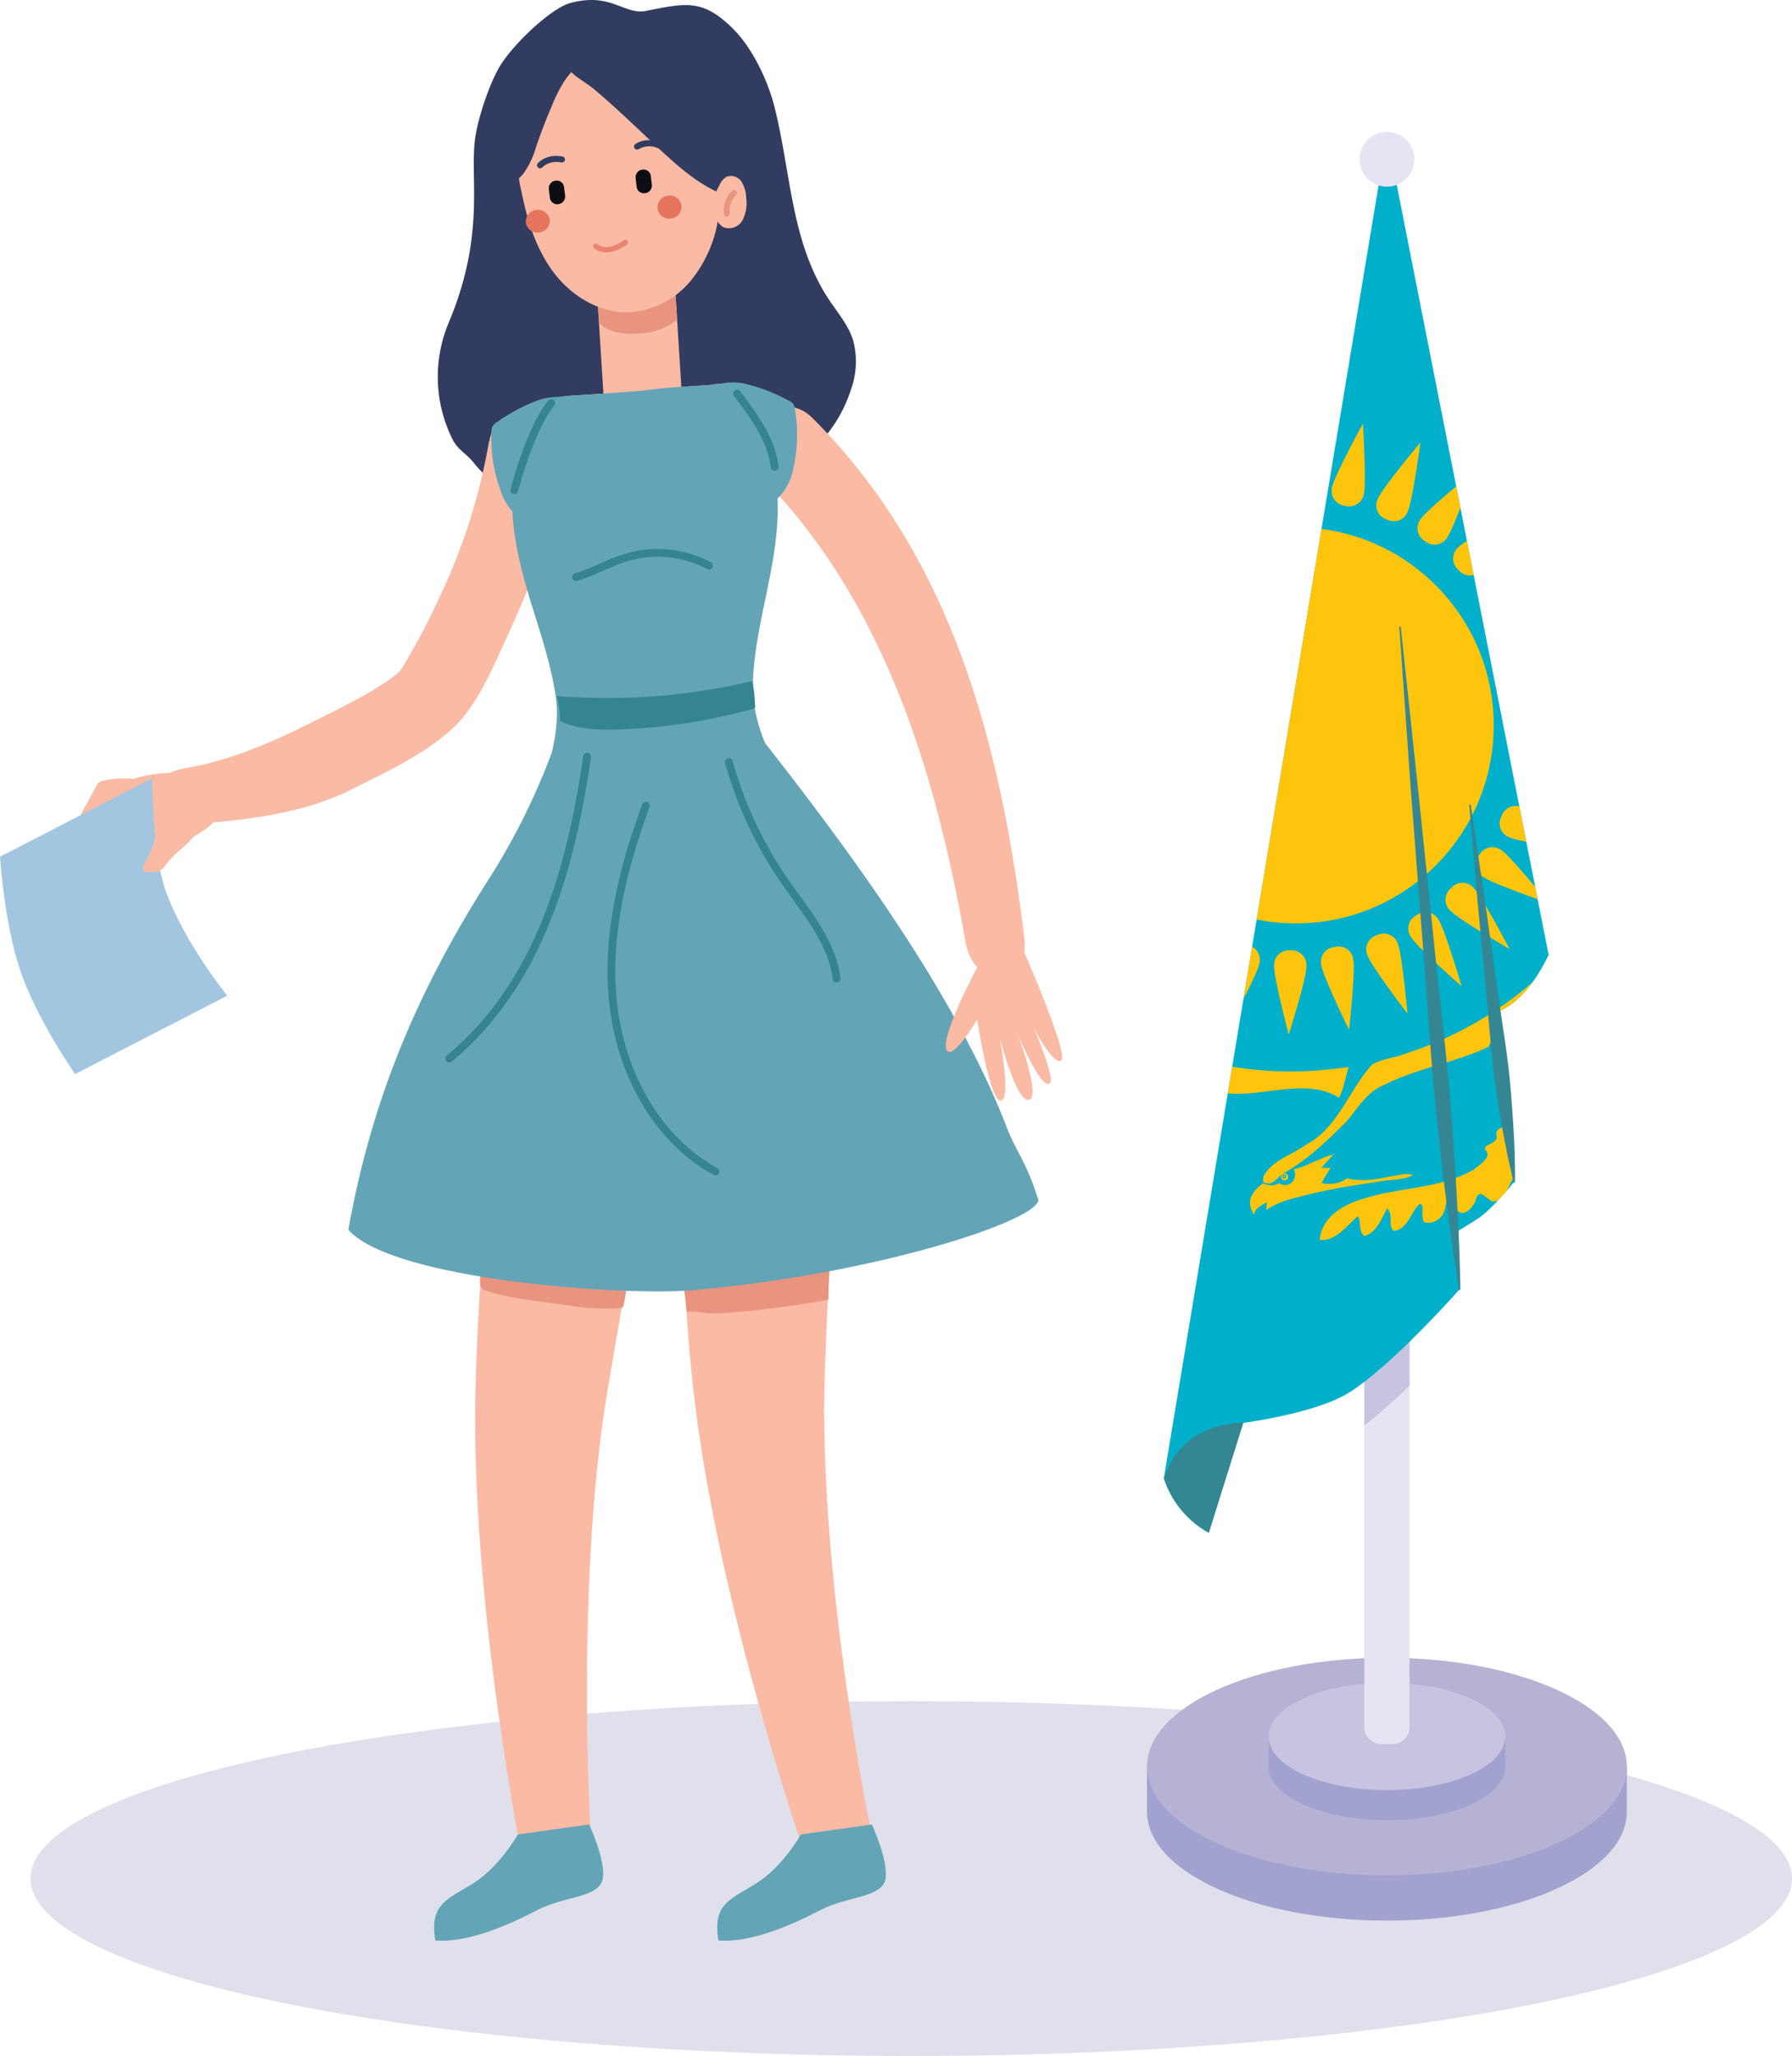 <?xml version="1.0" encoding="UTF-8"?> <svg xmlns="http://www.w3.org/2000/svg" xmlns:xlink="http://www.w3.org/1999/xlink" viewBox="0 0 305.2 350"> <defs> <style>.cls-1,.cls-12{fill:none;}.cls-2{fill:#e0e0ec;}.cls-3,.cls-6{fill:#313c60;}.cls-4{fill:#fabaa4;}.cls-5{fill:#e9947f;}.cls-6,.cls-7,.cls-8,.cls-9{fill-rule:evenodd;}.cls-7{fill:#e7745d;}.cls-8{fill:#0d0e13;}.cls-9{fill:#eb8370;}.cls-10{fill:#63a5b6;}.cls-11{fill:#358491;}.cls-12{stroke:#358491;stroke-linecap:round;stroke-miterlimit:10;stroke-width:1.33px;}.cls-13{fill:#a3c6e0;}.cls-14{fill:#a2a2d0;}.cls-15{fill:#b6b2d4;}.cls-16{fill:#c7c3e1;}.cls-17{fill:#e6e4f2;}.cls-18{fill:#00afca;}.cls-19{fill:#358693;}.cls-20{clip-path:url(#clip-path);}.cls-21,.cls-22{fill:#fec50c;}.cls-22{stroke:#00afca;stroke-width:0.19px;}</style> <clipPath id="clip-path"> <path class="cls-1" d="M236.21,23l-38,228.67a16.39,16.39,0,0,0,7.64,9.27l5.86-18.71s12.34-1.6,18-5.13c7.45-4.66,18.88-17.62,18.88-17.62l-.87-9.55s1.81-1.1,3.82-2.37c2.64-1.67,6.34-6.38,6.34-6.38l-3.35-28.85s4.74-.52,9.22-9.77Z"></path> </clipPath> </defs> <g id="svg"> <ellipse class="cls-2" cx="155.2" cy="319.8" rx="150" ry="30.2"></ellipse> <g id="g-2"> <path class="cls-3" d="M80.64,78.73a20.3,20.3,0,0,0,10.18,6.84,40.25,40.25,0,0,0,7.88,1.21,78,78,0,0,0,10.91.43,55.85,55.85,0,0,0,14.16-2.93c5.56-1.82,11.09-4.23,15.25-8.33a23.61,23.61,0,0,0,5.91-9.64,14,14,0,0,0,.35-8.43c-.84-2.65-2.75-4.8-4.27-7.13-6.32-9.76-6.28-21.26-9.1-32.54-1.15-4.57-3.86-10.24-7.25-13.5-5-4.85-7.74-4.23-14.6-2.86-3.79.76-5.9-3.22-12.92-1.34C94,1.36,87.92,7,85.4,10.85c-1.81,2.76-3.82,8.58-4.43,12.38-1.11,6.93,1.9,16.5-4.64,31.91a23.82,23.82,0,0,0,.73,19.63C78,76.64,79.35,77.11,80.64,78.73Z"></path> <rect class="cls-4" x="102.24" y="46.82" width="13.32" height="23.28" transform="translate(221.25 109.98) rotate(176.41)"></rect> <path class="cls-5" d="M102,54.77s1.14,2.41,6.8,2a10.63,10.63,0,0,0,6.52-2.37l-.5-8-13.3.84Z"></path> <path class="cls-4" d="M89.11,143S82,199,81,235.76s8.21,82,8.21,82l11.52-3.11s-2.95-44.35,2.79-78.28c7.07-41.74,11.86-63.67,11.86-63.67l-.94-21Z"></path> <path class="cls-4" d="M122.41,36.61a22,22,0,0,1-4.83,11.26,14.79,14.79,0,0,1-10.81,5.31c-4.94,0-9.57-2.91-12.53-6.87s-4.46-8.82-5.42-13.67a20.1,20.1,0,0,1-.24-8.86c1.6-6.26,5.42-11.11,11.52-13.25,2.69-.94,9.29-1.31,12.13-.12,2.38,1,4.37,4.16,5.7,6.22A29.52,29.52,0,0,1,122.41,36.61Z"></path> <path class="cls-3" d="M127.09,26.28c-.73-4.9-.8-9.64-4-13.43-4.24-5.07-11.31-6.59-17.86-7.46-1.57-.2-3.69-.39-5,.7-.81.67-3.88,2.51-4.07,3.5-.29,2.65,2.9,3.81,5.09,5.66,3.64,3.06,6.92,6.25,10.37,9.49,4.4,4.13,9.18,8.44,15.13,9.39C128.61,32.25,127.47,28.88,127.09,26.28Z"></path> <path class="cls-3" d="M94,18c-1,2.31-1.9,4.67-2.71,7.05a15,15,0,0,1-2,4.3,4.69,4.69,0,0,1-4,2.05.76.76,0,0,1-.42-.15.79.79,0,0,1-.17-.67,17.15,17.15,0,0,1,.7-3.22c.82-2.92,1.38-5.92,2.3-8.81A20.23,20.23,0,0,1,92,10.57a8.31,8.31,0,0,1,3-2.13c.83-.3,2.39-.76,3.13,0,1.54,1.46-1.1,4-1.84,5.11A24.22,24.22,0,0,0,94,18Z"></path> <path class="cls-4" d="M122.56,31.46a3.08,3.08,0,0,1,1.14-1.35,2.12,2.12,0,0,1,2.56.79,5.28,5.28,0,0,1,.82,2.76,6.41,6.41,0,0,1-.59,3.78,2.68,2.68,0,0,1-3.31,1.24,3.1,3.1,0,0,1-1.4-2.75c0-1.08.22-2.15.15-3.23"></path> <path class="cls-4" d="M87.61,90.74c-.88-6.49-.23-11.33,3.69-18.3,1.27-2.26,1.68-3.54,2.57-4.26.72-.6,2-.74,4.07-.87,5.39-.34,5.39-.34,11.28-.78,5.39-.66,3.73-.45,11.71-1a11.48,11.48,0,0,1,2.8-.18c.73.34,1,1.33,2.72,3.72,4.75,6.42,6,11.15,6,17.69-.09,10-3.84,19.38-4.24,29.33-.24,6.1,2.46,11.91,5.4,17.25,1.3,2.36,2.68,4.76,3.11,7.41,1,5.92-2.92,11.5-7,15.86-2.24,2.38-4.6,4.62-7,6.79A16.3,16.3,0,0,1,117,167a7,7,0,0,1-2.46.34,6.89,6.89,0,0,1-2.48,0,16.1,16.1,0,0,1-6-3c-2.69-1.85-5.31-3.78-7.83-5.85-4.63-3.82-9.18-8.87-9-14.86.1-2.69,1.17-5.24,2.16-7.74,2.25-5.67,4.2-11.77,3.2-17.79C93,108.32,89,100.62,87.61,90.74Z"></path> <path class="cls-6" d="M112.14,25.27a3.58,3.58,0,0,0-3.35.11.52.52,0,0,1-.72-.15.53.53,0,0,1,.15-.72,4.21,4.21,0,0,1,2.92-.59,5.56,5.56,0,0,1,1.43.41.51.51,0,0,1,.26.68A.52.52,0,0,1,112.14,25.27Z"></path> <path class="cls-6" d="M95.6,27.66a3.62,3.62,0,0,0-3.25.84.52.52,0,0,1-.75-.72,4.22,4.22,0,0,1,2.72-1.22,5.67,5.67,0,0,1,1.48.08.53.53,0,0,1,.41.62A.52.52,0,0,1,95.6,27.66Z"></path> <path class="cls-5" d="M123.87,36.85a.5.5,0,0,0,.4-.54,4,4,0,0,1,1.1-3.13.5.5,0,0,0,0-.7.51.51,0,0,0-.71,0,4.94,4.94,0,0,0-1.38,3.93.5.5,0,0,0,.55.45Z"></path> <path class="cls-7" d="M91.37,35.74a2,2,0,0,1,2.25,1.65,2,2,0,0,1-1.81,2.19,2,2,0,0,1-2.25-1.65A2,2,0,0,1,91.37,35.74Z"></path> <path class="cls-7" d="M113.8,33.3A2,2,0,0,1,116.06,35a2,2,0,0,1-1.82,2.19A1.94,1.94,0,0,1,112,35.49,2,2,0,0,1,113.8,33.3Z"></path> <path class="cls-8" d="M109.39,28.88h0a1.3,1.3,0,0,0-1.14,1.41l.19,1.59a1.24,1.24,0,0,0,1.44,1h0a1.29,1.29,0,0,0,1.14-1.4l-.19-1.6A1.24,1.24,0,0,0,109.39,28.88Z"></path> <path class="cls-8" d="M94.61,30.76h0a1.3,1.3,0,0,0-1.14,1.4l.19,1.59a1.25,1.25,0,0,0,1.44,1h0a1.31,1.31,0,0,0,1.15-1.4l-.2-1.59A1.24,1.24,0,0,0,94.61,30.76Z"></path> <path class="cls-9" d="M101.15,42.22a.43.43,0,0,1,0-.62.46.46,0,0,1,.64,0s1.36,1.44,4.45-.7a.48.48,0,0,1,.64.11.44.44,0,0,1-.09.62C103.07,44.23,101.16,42.23,101.15,42.22Z"></path> <path class="cls-4" d="M116.46,145s-2.43,54.72,1.6,91.3,19.28,80.15,19.28,80.15l11-4.64s-9-43.54-7.87-77.93c.9-28.34,3.32-47,4.82-56.22a32.44,32.44,0,0,0-.8-14l-4.88-17.16Z"></path> <path class="cls-10" d="M88.19,312.29s-3,5.37-7.47,8.23-7.61,3.43-6.58,9.81c5.6.47,12.8-2.78,17.3-5.13s9.7-2.1,11-4.7-2.1-9.91-2.1-9.91Z"></path> <path class="cls-10" d="M136.4,312.29s-3,5.37-7.46,8.23-7.62,3.43-6.59,9.81c5.6.47,12.8-2.78,17.3-5.13s9.7-2.1,10.95-4.7-2.1-9.91-2.1-9.91Z"></path> <path class="cls-5" d="M82.47,219.6c4.83,1.68,10,1.94,15.18,2.76,3.79.6,8.19.43,8.36.23a1.43,1.43,0,0,0,.27-.7c.33-1.75.59-3.52.77-5.29a30.13,30.13,0,0,1-5.86-1.54A46.16,46.16,0,0,0,90,213c-2.31-.12-6.62-.95-7.62,1.85C82,216.11,81.11,219.12,82.47,219.6Z"></path> <path class="cls-5" d="M116.44,218.44l.49,4.8a35.9,35.9,0,0,1,3.72.32,24.91,24.91,0,0,0,4.31-.17,162,162,0,0,0,16.14-2.15q0-3.26.24-6.51a137.37,137.37,0,0,0-23.62,1.83C117.31,217.07,116.84,217.92,116.44,218.44Z"></path> <path class="cls-4" d="M83.29,75.1a101.12,101.12,0,0,1-8.39,26.48c-1.52,3.29-3.14,6.55-5,9.68A29.9,29.9,0,0,1,68.29,114c-1.06,1.48.33-.18-.27.34-3.71,3.21-10.16,6.23-15,8.67-6.81,3.41-13.92,6.49-21.48,7.77-8.39,1.43-6.17,10.13,2.28,9.44,9.06-.73,18.12-1.87,25.89-5.76,5.8-2.9,12.55-6,17.36-10.45,4.32-4,6.91-10.49,9.33-15.72,4.37-9.46,8.09-19.32,9.72-29.64,1.32-8.35-11.45-11.94-12.78-3.53Z"></path> <path class="cls-4" d="M129,80.51c21.28,21.19,30.25,50.34,35.45,79.89,1.46,8.3,11.06,7.68,10-.78-4-32.61-12.13-64.62-36.1-88.48-6.05-6-15.43,3.34-9.37,9.37Z"></path> <path class="cls-10" d="M87.61,90.74c-.88-6.49-.23-11.33,3.69-18.3,1.27-2.26,1.68-3.54,2.57-4.26.72-.6,2-.74,4.07-.87,5.39-.34,5.39-.34,11.28-.78,5.39-.66,3.73-.45,11.71-1a11.48,11.48,0,0,1,2.8-.18c.73.34,1,1.33,2.72,3.72,4.75,6.42,6,11.15,6,17.69-.09,10-3.84,19.38-4.24,29.33-.24,6.1,2.46,11.91,5.4,17.25,1.3,2.36,2.68,4.76,3.11,7.41,1,5.92-2.92,11.5-7,15.86-2.24,2.38-4.6,4.62-7,6.79A16.3,16.3,0,0,1,117,167a7,7,0,0,1-2.46.34,6.89,6.89,0,0,1-2.48,0,16.1,16.1,0,0,1-6-3c-2.69-1.85-5.31-3.78-7.83-5.85-4.63-3.82-9.18-8.87-9-14.86.1-2.69,1.17-5.24,2.16-7.74,2.25-5.67,4.2-11.77,3.2-17.79C93,108.32,89,100.62,87.61,90.74Z"></path> <path class="cls-10" d="M93.86,128.42a114,114,0,0,1-10.34,20.81C71.24,168.37,63.32,187,59.33,209.34c7.53,8.63,47.25,11.31,58.67,10.3,31.42-2.77,58.84-11.88,58.84-15.39-2.12-6.67-3.75-8.12-5.35-12.27-8.71-22.59-26.34-46.54-41.28-65.6C117.32,125.76,106.74,129,93.86,128.42Z"></path> <path class="cls-11" d="M94.82,118.49a14.9,14.9,0,0,1,.55,4.25c3.12,1.46,6.68,1.55,10.12,1.43a97.23,97.23,0,0,0,23.12-3.61,29.64,29.64,0,0,0-.46-4.62A108,108,0,0,1,94.82,118.49Z"></path> <path class="cls-10" d="M134.19,68.12a2.33,2.33,0,0,1,.91.66,2,2,0,0,1,.29.87,25.71,25.71,0,0,1-.23,9.85,9.61,9.61,0,0,1-2.71,5.35c-.52.46-6.6-10.28-7-11.29-.84-1.92-4.07-4.19-4.34-6.29-.3-2.35,3.67-2.34,5.51-2A29.78,29.78,0,0,1,134.19,68.12Z"></path> <path class="cls-10" d="M84.7,71.83a2.07,2.07,0,0,0-.82.76,2.13,2.13,0,0,0-.18.9,25.58,25.58,0,0,0,1.46,9.74,9.68,9.68,0,0,0,3.36,5c.57.39,5.26-11,5.57-12.08.59-2,3.51-4.68,3.52-6.79,0-2.37-3.94-1.87-5.72-1.31A29.49,29.49,0,0,0,84.7,71.83Z"></path> <path class="cls-12" d="M120.75,96.3a18.59,18.59,0,0,0-13.64-1.52c-3.09.86-5.9,2.52-9,3.47"></path> <path class="cls-12" d="M124.13,129.73a67.83,67.83,0,0,0,9.44,20.18c3.62,5.25,8.13,10.36,8.91,16.68"></path> <path class="cls-12" d="M110,137.15c-4,10.83-6.84,22.39-5.55,33.87s7.27,22.87,17.4,28.41"></path> <path class="cls-12" d="M100,128.81c-1.4,9.54-3.39,19.05-7,28s-9,17.26-16.49,23.39"></path> <path class="cls-12" d="M125.52,67c2.87,3.77,5.84,7.77,6.42,12.47"></path> <path class="cls-12" d="M93.88,68.63C91.1,72,88.73,79.18,87.6,83.44"></path> <path class="cls-4" d="M180.72,180.53c-1.41.84-4.67-5.57-4.67-5.57s3.72,8.62,2.77,9.45c-1.5,1.31-5.58-8.57-5.58-8.57s4.17,10.87,2,11.38-5-10.7-5-10.7,2.08,10.72.19,10.84-4-13.8-4-13.8-3.64,6.13-4.94,5.47c-2.18-1.11,5-14.46,5-14.46l7.93-2.5S182.13,179.68,180.72,180.53Z"></path> <path class="cls-4" d="M30.09,143.75a3.08,3.08,0,0,1-1.72.34,2.9,2.9,0,0,1-1.18-.58,23.62,23.62,0,0,1-3.41-2.91,10,10,0,0,1-2.12-2.94,4.71,4.71,0,0,1-.2-3.55,2.8,2.8,0,0,1,1-1.3,4.1,4.1,0,0,1,1.49-.54,19.34,19.34,0,0,1,7.09-.58c3.1.48,7,2.93,6.22,6.57C36.69,140.93,32.27,142.8,30.09,143.75Z"></path> <path class="cls-4" d="M17.81,132.85a1.84,1.84,0,0,0-1,.38,2,2,0,0,0-.36.51l-2.43,4.46a1.77,1.77,0,0,0-.31.9c0,.77.89,1.2,1.65,1.37a18.71,18.71,0,0,0,3.34.41c2.22.12,4.64,0,6.32-1.47a3,3,0,0,0,1.05-1.7,3.83,3.83,0,0,0-.25-1.7c-.44-1.36-.81-2.9-2.32-3.28A14.55,14.55,0,0,0,17.81,132.85Z"></path> <path class="cls-13" d="M28.13,151.4c-2.2-6.36-2.22-18.91-2.22-18.91L0,145.84s.68,11.24,3.48,19.47,9.31,17.54,9.31,17.54L38.7,169.5S31.21,160.25,28.13,151.4Z"></path> <path class="cls-4" d="M24.62,147c-.22.44-.38,1.08,0,1.36a1.09,1.09,0,0,0,.57.13,5.25,5.25,0,0,0,1.68-.15c1-.32,1.49-1.37,2.2-2.13,1.52-1.61,2.57-2.13,4-3.92.1-.13-2.71-.83-2.79-1a.86.86,0,0,0-.61-.34c-1.7-.4-2.77-.63-3.08,1.17A17.71,17.71,0,0,1,24.62,147Z"></path> </g> <path class="cls-14" d="M195.35,308.44c0,10.23,18.29,18.52,40.86,18.52s40.86-8.29,40.86-18.52v-7.71H195.35Z"></path> <ellipse class="cls-15" cx="236.21" cy="300.73" rx="40.86" ry="18.52"></ellipse> <path class="cls-14" d="M216.05,300.73c0,5,9,9.14,20.16,9.14s20.16-4.09,20.16-9.14v-4.65H216.09Z"></path> <ellipse class="cls-16" cx="236.21" cy="295.6" rx="20.16" ry="9.14"></ellipse> <path class="cls-17" d="M232.36,65.79h7.7a0,0,0,0,1,0,0V294a2.9,2.9,0,0,1-2.9,2.9h-1.9a2.9,2.9,0,0,1-2.9-2.9V65.79A0,0,0,0,1,232.36,65.79Z"></path> <path class="cls-16" d="M232.36,242.69a91.23,91.23,0,0,0,7.7-6.82V65.79h-7.7Z"></path> <path class="cls-18" d="M236.21,23l-38,228.67a16.39,16.39,0,0,0,7.64,9.27l5.86-18.71s12.34-1.6,18-5.13c7.45-4.66,18.88-17.62,18.88-17.62l-.87-9.55s1.81-1.1,3.82-2.37c2.64-1.67,6.34-6.38,6.34-6.38l-3.35-28.85s4.74-.52,9.22-9.77Z"></path> <path class="cls-19" d="M198.25,251.64a16.39,16.39,0,0,0,7.64,9.27l5.86-18.71S201.37,241.81,198.25,251.64Z"></path> <g class="cls-20"> <circle class="cls-21" cx="220.68" cy="123.48" r="33.72"></circle> <g id="c"> <g id="b"> <path id="a" class="cls-21" d="M214.05,85.74a2.54,2.54,0,0,0,2.24-3.22c-.35-2-4.71-10.9-4.71-10.9s-1.07,9.88-.72,11.85A2.52,2.52,0,0,0,214.05,85.74Z"></path> <path class="cls-21" d="M258.42,116.86a2.52,2.52,0,0,0,3.21,2.23c2-.35,10.9-4.71,10.9-4.71s-9.88-1.07-11.85-.72A2.52,2.52,0,0,0,258.42,116.86Z"></path> <path class="cls-21" d="M227.3,161.22a2.53,2.53,0,0,0-2.24,3.21c.35,2,4.71,10.9,4.71,10.9s1.07-9.88.72-11.85A2.51,2.51,0,0,0,227.3,161.22Z"></path> <path class="cls-21" d="M182.94,130.1a2.54,2.54,0,0,0-3.22-2.24c-2,.35-10.9,4.71-10.9,4.71s9.88,1.07,11.85.72A2.52,2.52,0,0,0,182.94,130.1Z"></path> </g> <path class="cls-21" d="M229,86.08A2.54,2.54,0,0,0,232.3,84c.43-2-.18-11.88-.18-11.88s-4.77,8.72-5.21,10.68A2.53,2.53,0,0,0,229,86.08Z"></path> <path class="cls-21" d="M258.08,131.8a2.53,2.53,0,0,0,2.11,3.3c2,.43,11.88-.18,11.88-.18s-8.72-4.77-10.68-5.2A2.51,2.51,0,0,0,258.08,131.8Z"></path> <path class="cls-21" d="M212.35,160.88a2.54,2.54,0,0,0-3.3,2.11c-.43,2,.18,11.88.18,11.88s4.77-8.72,5.21-10.68A2.52,2.52,0,0,0,212.35,160.88Z"></path> <path class="cls-21" d="M183.27,115.15a2.51,2.51,0,0,0-2.11-3.29c-2-.44-11.88.18-11.88.18s8.72,4.76,10.68,5.2A2.52,2.52,0,0,0,183.27,115.15Z"></path> <path class="cls-21" d="M242.68,92.11a2.52,2.52,0,0,0,3.85-.7c1.16-1.64,4.38-11,4.38-11s-7.74,6.24-8.89,7.88A2.52,2.52,0,0,0,242.68,92.11Z"></path> <path class="cls-21" d="M252,145.48a2.54,2.54,0,0,0,.7,3.86c1.64,1.15,11,4.37,11,4.37s-6.24-7.74-7.88-8.89A2.52,2.52,0,0,0,252,145.48Z"></path> <path class="cls-21" d="M198.67,154.84a2.53,2.53,0,0,0-3.85.7c-1.15,1.64-4.38,11-4.38,11s7.74-6.23,8.89-7.88A2.52,2.52,0,0,0,198.67,154.84Z"></path> <path class="cls-21" d="M189.31,101.47a2.53,2.53,0,0,0-.7-3.85c-1.64-1.15-11-4.38-11-4.38s6.24,7.74,7.88,8.89A2.52,2.52,0,0,0,189.31,101.47Z"></path> <path class="cls-21" d="M253,102.92a2.53,2.53,0,0,0,3.83.83c1.69-1.07,8.26-8.52,8.26-8.52S255.57,98,253.88,99.1A2.52,2.52,0,0,0,253,102.92Z"></path> <path class="cls-21" d="M241.23,155.81a2.54,2.54,0,0,0-.83,3.83c1.08,1.69,8.53,8.27,8.53,8.27s-2.8-9.54-3.88-11.23A2.51,2.51,0,0,0,241.23,155.81Z"></path> <path class="cls-21" d="M188.34,144a2.53,2.53,0,0,0-3.82-.84c-1.7,1.08-8.27,8.53-8.27,8.53s9.53-2.8,11.22-3.88A2.51,2.51,0,0,0,188.34,144Z"></path> <path class="cls-21" d="M200.12,91.14a2.52,2.52,0,0,0,.83-3.82c-1.08-1.7-8.52-8.27-8.52-8.27s2.79,9.53,3.87,11.22A2.51,2.51,0,0,0,200.12,91.14Z"></path> </g> <path class="cls-21" d="M221.54,85.17a2.52,2.52,0,0,0,2.82-2.72c0-2-2.49-11.61-2.49-11.61s-3,9.48-3,11.49A2.52,2.52,0,0,0,221.54,85.17Z"></path> <path class="cls-21" d="M259,124.35a2.53,2.53,0,0,0,2.72,2.81c2,0,11.61-2.49,11.61-2.49s-9.48-3-11.49-3A2.52,2.52,0,0,0,259,124.35Z"></path> <path class="cls-21" d="M219.81,161.78A2.53,2.53,0,0,0,217,164.5c-.05,2,2.49,11.61,2.49,11.61s3-9.48,3-11.48A2.53,2.53,0,0,0,219.81,161.78Z"></path> <path class="cls-21" d="M182.37,122.61a2.53,2.53,0,0,0-2.72-2.82c-2-.05-11.61,2.49-11.61,2.49s9.48,3,11.49,3A2.52,2.52,0,0,0,182.37,122.61Z"></path> <path class="cls-21" d="M236.14,88.42A2.53,2.53,0,0,0,239.78,87c.81-1.84,2.14-11.69,2.14-11.69s-6.37,7.63-7.18,9.46A2.52,2.52,0,0,0,236.14,88.42Z"></path> <path class="cls-21" d="M255.73,138.94a2.53,2.53,0,0,0,1.44,3.64c1.83.81,11.68,2.14,11.68,2.14s-7.63-6.37-9.46-7.18A2.52,2.52,0,0,0,255.73,138.94Z"></path> <path class="cls-21" d="M205.21,158.53a2.53,2.53,0,0,0-3.64,1.44c-.81,1.83-2.14,11.68-2.14,11.68s6.37-7.62,7.18-9.46A2.52,2.52,0,0,0,205.21,158.53Z"></path> <path class="cls-21" d="M185.62,108a2.53,2.53,0,0,0-1.44-3.64c-1.83-.81-11.68-2.14-11.68-2.14s7.63,6.37,9.46,7.18A2.52,2.52,0,0,0,185.62,108Z"></path> <path class="cls-21" d="M248.38,97a2.53,2.53,0,0,0,3.91.08c1.45-1.39,6.45-10,6.45-10s-8.81,4.6-10.26,6A2.52,2.52,0,0,0,248.38,97Z"></path> <path class="cls-21" d="M247.15,151.18a2.52,2.52,0,0,0-.07,3.91c1.38,1.45,10,6.45,10,6.45s-4.6-8.81-6-10.26A2.52,2.52,0,0,0,247.15,151.18Z"></path> <path class="cls-21" d="M193,150a2.52,2.52,0,0,0-3.91-.07c-1.45,1.38-6.45,10-6.45,10s8.81-4.6,10.26-6A2.52,2.52,0,0,0,193,150Z"></path> <path class="cls-21" d="M194.2,95.78a2.53,2.53,0,0,0,.07-3.92c-1.38-1.45-10-6.45-10-6.45s4.6,8.81,6,10.26A2.52,2.52,0,0,0,194.2,95.78Z"></path> <path class="cls-21" d="M256.4,109.62a2.52,2.52,0,0,0,3.59,1.56c1.87-.72,9.77-6.74,9.77-6.74s-9.9.88-11.77,1.6A2.52,2.52,0,0,0,256.4,109.62Z"></path> <path class="cls-21" d="M234.53,159.2a2.52,2.52,0,0,0-1.56,3.59c.72,1.87,6.74,9.77,6.74,9.77s-.88-9.89-1.6-11.76A2.52,2.52,0,0,0,234.53,159.2Z"></path> <path class="cls-21" d="M185,137.33a2.52,2.52,0,0,0-3.59-1.56c-1.87.72-9.77,6.75-9.77,6.75s9.9-.89,11.77-1.61A2.52,2.52,0,0,0,185,137.33Z"></path> <path class="cls-21" d="M206.82,87.75a2.52,2.52,0,0,0,1.56-3.59c-.72-1.87-6.74-9.77-6.74-9.77s.88,9.9,1.6,11.77A2.52,2.52,0,0,0,206.82,87.75Z"></path> <path class="cls-21" d="M227.37,196.46a10.21,10.21,0,0,0-2.52.89c-1.14.36-2.18,1-3.29,1.35l-.45.15-.76.21a3.78,3.78,0,0,1,.19.63,2.27,2.27,0,0,1,0,.63,1.55,1.55,0,0,1-.24.58,1.62,1.62,0,0,1-1.08.8,1.56,1.56,0,0,1-.68,0,1.84,1.84,0,0,1-.69-.27,6.77,6.77,0,0,1-.66.25,3.16,3.16,0,0,1-.65.11,6,6,0,0,1-.74-.11,4.37,4.37,0,0,1-.7-.22,5.84,5.84,0,0,0-2,2.23,2.7,2.7,0,0,0-.18,1.38,3.62,3.62,0,0,0,.65,1.66c.12.14.07-.59.33-.74a4.35,4.35,0,0,1,1.5-1.11c.46-.35.44-.06.3.37,0,.21-.15,1,.16.58a16.19,16.19,0,0,1,5.14-2c2.57-.73,5.18-1.25,7.8-1.74,2.47-.4,4.95-.8,7.43-1.15a17.28,17.28,0,0,0,3.54-.52c.27-.12.7-.21.84-.4a4.37,4.37,0,0,0-1.8-.09l-4.7.83a14.32,14.32,0,0,1-4,0c-.35-.07-.71-.33-1,.06a5.56,5.56,0,0,1-1.41.57,5.71,5.71,0,0,1-2.6,0c.43-.9,1-1.72,1.51-2.57-.53,0-1,0-1.57-.05.79-.78,1.49-1.62,2.25-2.43Z"></path> <path class="cls-21" d="M267.31,198.24c-1.6,1.39-3.3-.28-4.9-.58-1,.76-.72,2.72-1.56,3.81-1,1.57-2.72.09-2.85-1.27-1.21,1.45-1.46,4.31-3.83,4.35-1.25-.7-2.39-2.43-2.85-.15-.5,1.16-2,3-3.27,1.55-.53-1.34-1.52-2.85-1.89-.51a3,3,0,0,1-3.44,2.69c-1-.56.12-3.51-1-3.12-1.49,1.4-2,4.33-4.36,4.52-1.09-.86.07-2.85-1.13-3.81-.91,1.72-1.83,4.16-3.84,4.68-1.12-.63-.5-3.09-1.19-3.32-1.87,1.62-3.68,4.24-6.43,4,.33-4.1,4.37-6.22,7.92-7.16,6.06-1.85,12.82-1.59,18.39-4.87.86-.76,3-2,2-3.21-.92-.94,1.8-1,1.84-2.29-.44-1.56,1-1.58,2.29-2,6-1.32,12.14-1.09,18.17-1.93,1,2.84-1.91,5.46-4.68,5-1.21.42-3.62-2.32-2.86-.15,0,1.21.4,2.73-.53,3.7m-52.25,3c1.62,1,2.33-.66,3.54-1.44,4.1-2.27,7.45-5.56,10.74-8.84,1.95-2.29,3.5-5.07,6.44-6.22,5.65-2.85,12-3.74,17.72-6.46,3.46-7,10.81-10.62,16.67-15.34,1.37-.71,1.73-2,2-3.41a30.24,30.24,0,0,1,8.13-11.46,9.31,9.31,0,0,1,6.07-2.26A10.62,10.62,0,0,1,284.1,153c1.44-.28,2.52-1.41,4-1.61,1,2.52-1.63,4.38-2.84,6.27.87,0,4.11-.27,2.51.87-1.95,1.93-4.3,3.44-6,5.59,2,0,2.24.37.44,1.39-.92.89-2.88,1.49-2.83,2.9,1.58.63-.36,1.87-1.11,2.3-1.48.62-3,1.58-.73,2.39-.57,1.3-2.18,1.84-3.56,2,.64,1.25,1.5,2.63-.12,3.52a27,27,0,0,1-12.26,7.84,28.9,28.9,0,0,0,16.78-7c.54-.93,4-2.42,1.84-2.75-1-.23-3.11-.31-3.37-1,2.5-2.23,6.14-2.23,9-3.79-.09-1-2.41-.3-3.34-.37-2.14.2-2.11-.36-.11-.91,2.46-1.14,5.35-1.78,7.21-3.84-1.9-.51-4,.6-6,.26,2.95-1.95,6.68-2.75,9.17-5.35,1.05-1.67-1.84-.7-2.7-.51-1.71.62-2.68-.09-.8-1.17,3-3.13,7-5.53,8.79-9.61.43-.92.77-3.52-.9-2.31-2.25,1.21-3.88,4.26-6.74,3.91,4.63-5.1,8.9-10.73,11.56-17.12-.1-1.7-2.74-1.42-3.19,0-2.86,3.93-5.29,8.4-9.34,11.25a70.2,70.2,0,0,0,8.33-15.8c.39-1.6,1.83-3.7.59-5.19-1.76-1-3.48.5-4,2.16-2.06,4-3.38,8.41-6.33,11.86,2-6.28,4.06-13,3-19.61-.25-1.37-.88-3.33-2.69-2.75-1.43.52-.69,2.66-1.1,3.88-.54,4.77-.31,9.8-2.35,14.25,0-3.8.37-7.83-1.11-11.41-.67-1.59-3.24-.4-2.6,1.18-.36,16.82-8.77,33-21.59,43.68a62.21,62.21,0,0,1-20,10.88c-1.92.79-4.12.91-5.91,1.93-4,4.36-5.77,10.78-11.29,13.67-2.4,1.76-5.78,2.63-7.22,5.39a2.23,2.23,0,0,0,0,1.06"></path> <path class="cls-21" d="M229.7,181.67c-.59,1.72-.79,3.61-1.65,5.21-3.88-2.45-8.7-1.5-13-1-3.53.43-7.39.77-10.54-1.25-3.26-1.83-6.11-4.45-9.63-5.79a20.77,20.77,0,0,1-8.83-2.34c-5.7-3.19-9.62-8.72-15.23-12.06a29.94,29.94,0,0,0-3.49-1.87c-.95.42-.12,2.48-1.53,1.6-.74-.35-2.39-.11-2.43.57,1.84,1.7,3.72,3.69,4.37,6.16-1,.29-2.86.28-3.3.75a21,21,0,0,0,6,4.36c-.92.32-2.79.56-3.08,1,2.23,1.25,4.61,2.51,7.23,2.47.65.59-.41,2.15.78,2.55.67.15,2.82.21,1.52,1.18a1.18,1.18,0,0,0,1,2.05c.86.27,2.65.05,2.92.73-.58.84-2.62,2.07-.64,2.41a13,13,0,0,0,6,.66c-.84,1-2,1.7-2.87,2.67A79.8,79.8,0,0,0,199,195.36a49,49,0,0,0,6.39.61,50.52,50.52,0,0,1-18.11-1.53c-3.06-.75-6.13-1.45-9.23-2,1.16-.89,2.61-1.31,3.83-2.12-2.84-.06-5.87.28-8.55-.8.25-.73,1.65-1,2.37-1.48,1.39-.6,2.22-1.19.15-.95-2.18-.2-4.51.47-6.56-.46,0-.77,1.94-.85,2.67-1.31a5.89,5.89,0,0,0,2.68-1.47c-3.44-.77-7.47.91-10.48-1.48-.76-1,1.77-.53,2.41-.83,1.72-.3,3.67-.07,5.19-1.06-5-1.23-10.38-2.27-14.61-5.44-.5-.54-2-2-1.06-2.37,2.84-.12,5.38,2.55,8.26,1.56.3-.6-2-1.1-2.63-1.77-5-2.95-9.88-6.24-13.77-10.57-.49-1.59,2-2.28,2.91-1.15,3.87,2.61,7.51,5.8,12,7.26,1.59.45-1-.69-1.39-1.2a75.07,75.07,0,0,1-12.6-12.53c-.64-.86-1.73-2.42-.39-3.17,1.3-1,2.88-.23,3.82.86,3.42,3,6.21,6.88,10.22,9.21-4-5.25-8.22-10.76-9.46-17.38-.16-1.3-.42-3.26,1.33-3.51,1.43-.48,1.53,1.43,2.16,2.24,2.3,4.62,3.86,9.79,7.51,13.59-1.28-3.51-2.87-7.07-2.89-10.85a1.44,1.44,0,0,1,2.24-1.26c1,1.63,1.56,3.77,2.54,5.53a59.5,59.5,0,0,0,28.45,27.38A61.38,61.38,0,0,0,226.72,182c1-.09,2-.23,3-.34"></path> <circle class="cls-21" cx="218.78" cy="200.36" r="0.59"></circle> <circle class="cls-22" cx="218.71" cy="200.28" r="0.24"></circle> </g> <path class="cls-19" d="M257.77,201.16c-1.31-5.26-2.2-10.57-3-15.89s-1.11-10.7-1.63-16.05l-1.52-16.06-1.38-16.08a.12.12,0,0,1,.11-.14.14.14,0,0,1,.13.11l2.38,16,2.26,16c.73,5.33,1.68,10.63,2.13,16s.82,10.73.77,16.15a.13.13,0,0,1-.13.13A.13.13,0,0,1,257.77,201.16Z"></path> <path class="cls-19" d="M248.48,219.46c-1.54-9.33-2.66-18.7-3.67-28.08s-1.57-18.8-2.31-28.21L240.32,135l-2-28.23a.11.11,0,0,1,.11-.13.12.12,0,0,1,.14.11l3,28.14L244.49,163c1,9.39,2.12,18.75,2.8,28.16s1.27,18.83,1.43,28.29a.12.12,0,0,1-.12.13A.12.12,0,0,1,248.48,219.46Z"></path> <circle class="cls-17" cx="236.21" cy="27.12" r="4.66"></circle> </g> </svg> 